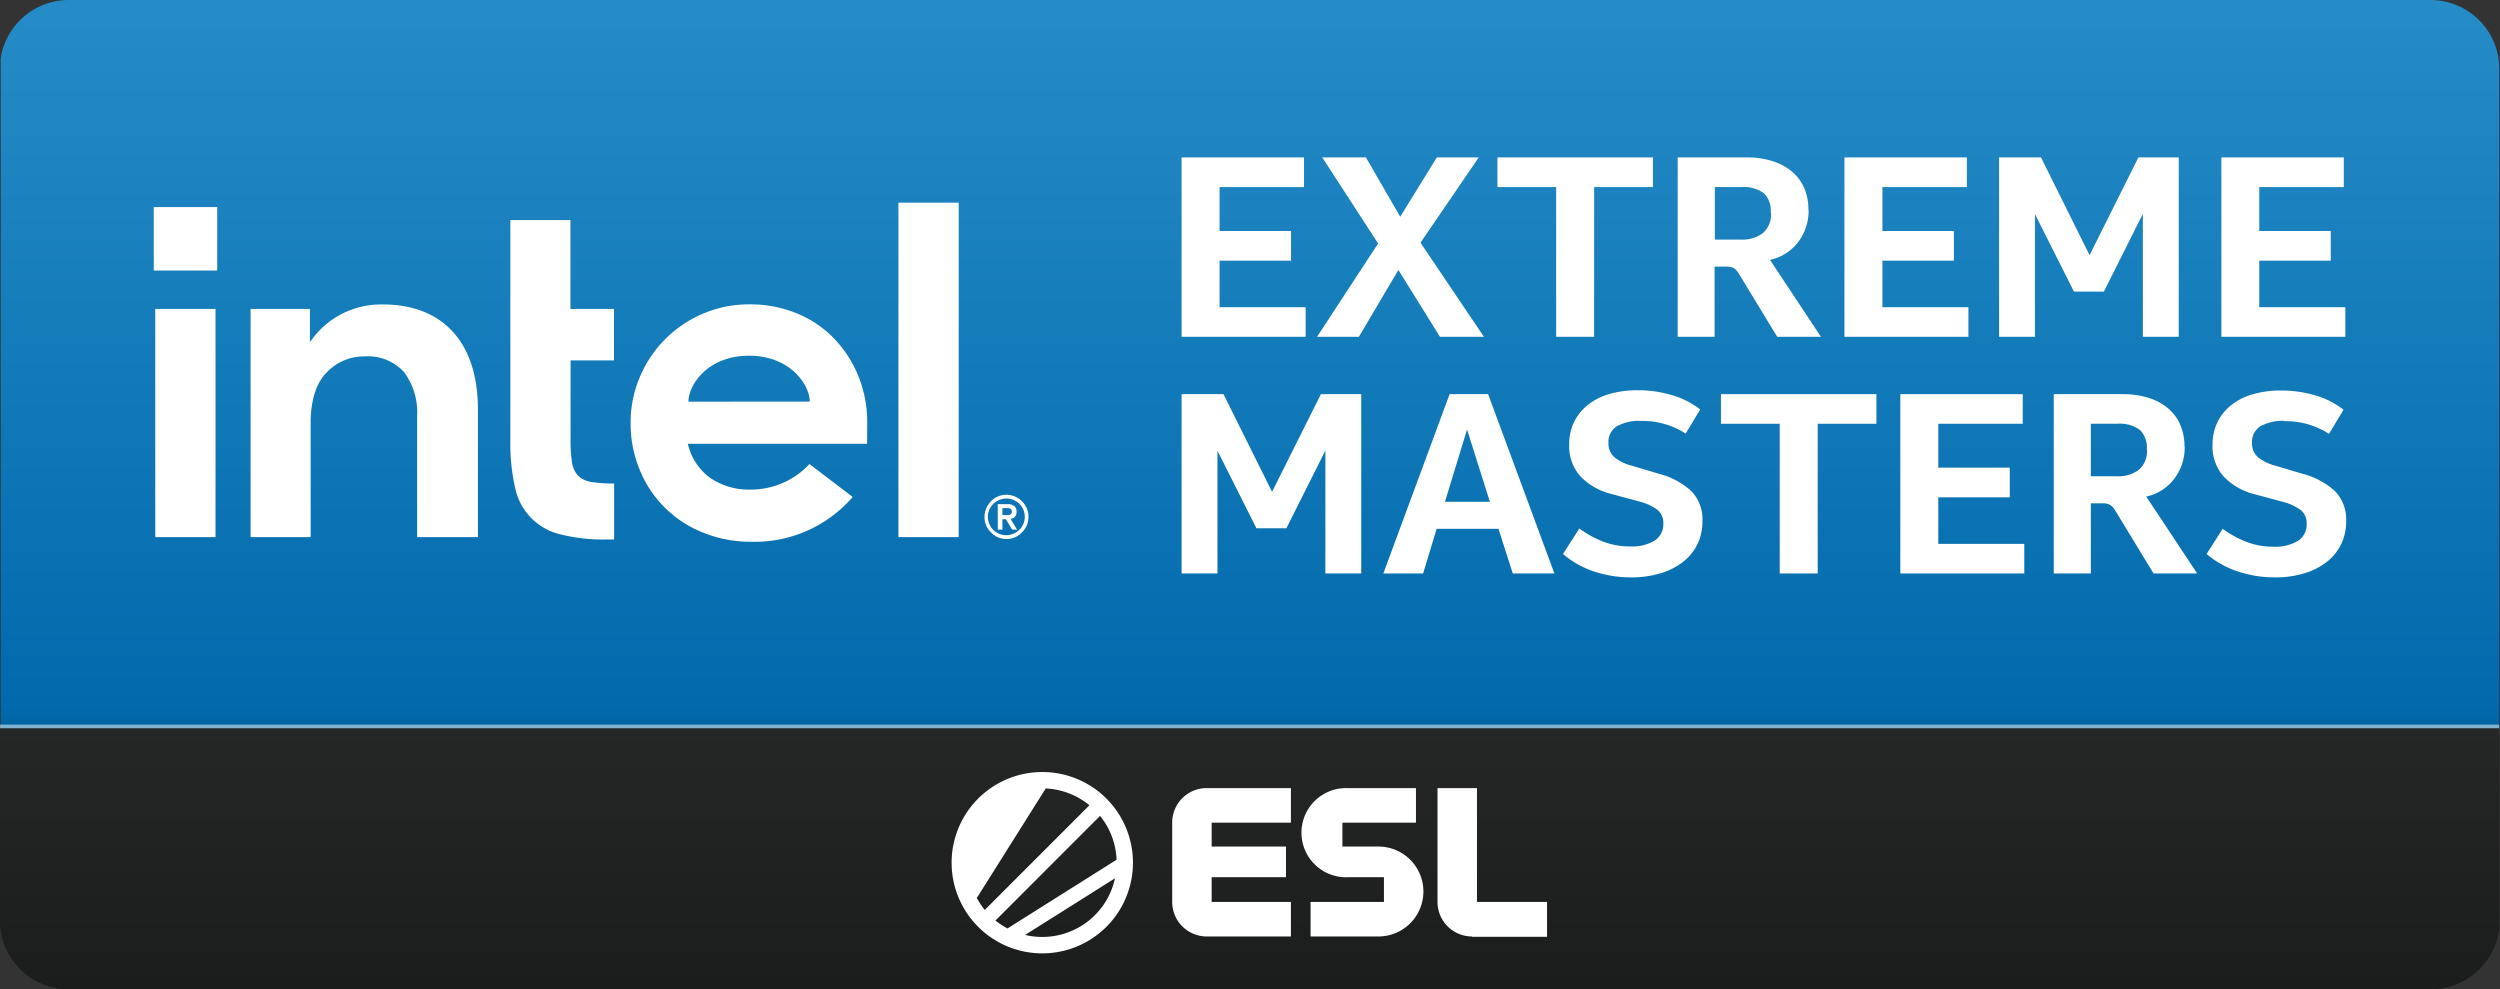 <svg xmlns="http://www.w3.org/2000/svg" xmlns:xlink="http://www.w3.org/1999/xlink" viewBox="0 0 370.03 146.43"><rect x="0" y="0" width="370.03" height="146.43" fill="#333333" stroke="none"/><defs><style>.cls-1{fill:none;}.cls-2{clip-path:url(#clip-path);}.cls-3{clip-path:url(#clip-path-2);}.cls-4{fill:url(#Gradient_bez_nazwy_3);}.cls-5{opacity:0.5;}.cls-6{clip-path:url(#clip-path-4);}.cls-7{fill:#fff;}.cls-8{clip-path:url(#clip-path-5);}.cls-9{fill:url(#Gradient_bez_nazwy_2);}</style><clipPath id="clip-path" transform="translate(-0.02)"><rect id="SVGID" class="cls-1" width="369.96" height="146.43"/></clipPath><clipPath id="clip-path-2" transform="translate(-0.02)"><path id="SVGID-2" data-name="SVGID" class="cls-1" d="M10.12,0A10.18,10.18,0,0,0,0,10.2V108H369.94l0-95.48V10.11A10.18,10.18,0,0,0,359.86,0Z"/></clipPath><linearGradient id="Gradient_bez_nazwy_3" x1="-226.99" y1="242.29" x2="-226.55" y2="242.29" gradientTransform="matrix(0, 246, 246, 0, -59419.12, 55839.45)" gradientUnits="userSpaceOnUse"><stop offset="0" stop-color="#268cc7"/><stop offset="0.96" stop-color="#016aac"/><stop offset="0.99" stop-color="#0063a0"/><stop offset="1" stop-color="#0063a0"/></linearGradient><clipPath id="clip-path-4" transform="translate(-0.02)"><rect id="SVGID-4" data-name="SVGID" class="cls-1" x="0.02" y="107.25" width="369.94" height="1.5"/></clipPath><clipPath id="clip-path-5" transform="translate(-0.02)"><path id="SVGID-5" data-name="SVGID" class="cls-1" d="M0,107.79v28.44a10.19,10.19,0,0,0,10,10.2H360a10.19,10.19,0,0,0,10-10.2l0-28.44Z"/></clipPath><linearGradient id="Gradient_bez_nazwy_2" x1="-227.89" y1="242.3" x2="-227.45" y2="242.3" gradientTransform="matrix(0, 88, 88, 0, -21137.52, 20162.01)" gradientUnits="userSpaceOnUse"><stop offset="0" stop-color="#252726"/><stop offset="1" stop-color="#1a1d1c"/></linearGradient></defs><g id="Ebene_2" data-name="Ebene 2"><g id="_2020" data-name="2020"><g class="cls-2"><g class="cls-3"><rect class="cls-4" x="0.1" width="369.94" height="108.01"/></g><g class="cls-2"><g class="cls-5"><g class="cls-6"><rect class="cls-7" y="107.25" width="369.94" height="1.5"/></g></g></g><g class="cls-8"><rect class="cls-9" y="107.79" width="369.94" height="38.64"/></g><g class="cls-2"><polygon class="cls-7" points="180.51 38.58 180.51 45.47 193.25 45.47 193.25 49.85 174.89 49.85 174.89 23.3 193.01 23.3 193.01 27.69 180.51 27.69 180.51 34.19 191.09 34.19 191.09 38.58 180.51 38.58"/><polygon class="cls-7" points="194.94 49.85 203.98 36.04 195.71 23.3 202.17 23.3 207.25 32.08 212.67 23.3 218.87 23.3 210.25 35.92 219.64 49.85 213.13 49.85 206.98 39.96 201.13 49.85 194.94 49.85"/><polygon class="cls-7" points="235.95 27.69 235.95 49.85 230.33 49.85 230.33 27.69 221.64 27.69 221.64 23.3 244.65 23.3 244.65 27.69 235.95 27.69"/><path class="cls-7" d="M267.71,31.08a7.6,7.6,0,0,1-1.54,4.75A7.09,7.09,0,0,1,262,38.46l7.54,11.39h-6.47l-5.61-9.23a2.76,2.76,0,0,0-.81-.93,2.43,2.43,0,0,0-1.19-.23h-1.66V49.85h-5.46V23.3h10.2a12.46,12.46,0,0,1,3.8.54,8.41,8.41,0,0,1,2.89,1.54,6.8,6.8,0,0,1,1.83,2.44,8.1,8.1,0,0,1,.63,3.26m-5.58.42a3.66,3.66,0,0,0-1-2.89,5,5,0,0,0-3.34-.92h-3.93v7.77h3.81a5,5,0,0,0,3.35-1,3.7,3.7,0,0,0,1.15-3" transform="translate(-0.02)"/><polygon class="cls-7" points="278.62 38.58 278.62 45.47 291.35 45.47 291.35 49.85 273 49.85 273 23.3 291.12 23.3 291.12 27.69 278.62 27.69 278.62 34.19 289.2 34.19 289.2 38.58 278.62 38.58"/><polygon class="cls-7" points="301.2 31.69 301.2 49.85 295.89 49.85 295.89 23.3 302.09 23.3 309.28 37.77 316.51 23.3 322.48 23.3 322.48 49.85 317.17 49.85 317.17 31.65 311.4 43.16 306.97 43.16 301.2 31.69"/><polygon class="cls-7" points="334.4 38.58 334.4 45.47 347.14 45.47 347.14 49.85 328.79 49.85 328.79 23.3 346.91 23.3 346.91 27.69 334.4 27.69 334.4 34.19 344.98 34.19 344.98 38.58 334.4 38.58"/><polygon class="cls-7" points="180.2 66.72 180.2 84.88 174.89 84.88 174.89 58.34 181.09 58.34 188.28 72.8 195.51 58.34 201.48 58.34 201.48 84.88 196.17 84.88 196.17 66.69 190.4 78.19 185.97 78.19 180.2 66.72"/><path class="cls-7" d="M221.81,78.27h-9.15l-2,6.61h-5.89l9.81-26.54h5.7l9.81,26.54h-6.16Zm-7.92-4h6.65l-3.38-10.7Z" transform="translate(-0.02)"/><path class="cls-7" d="M242.9,62.3a6.64,6.64,0,0,0-3.56.79,2.7,2.7,0,0,0-1.25,2.48,2.65,2.65,0,0,0,.9,2.12,6.81,6.81,0,0,0,2.52,1.23l4,1.19a11.34,11.34,0,0,1,4.87,2.6A6,6,0,0,1,252,77.15a7.65,7.65,0,0,1-.77,3.46,7.53,7.53,0,0,1-2.18,2.62,10,10,0,0,1-3.35,1.65,14.77,14.77,0,0,1-4.28.58,17.22,17.22,0,0,1-5.39-.85A13.84,13.84,0,0,1,231.36,82l2.42-3.77a15.75,15.75,0,0,0,3.54,1.94,11,11,0,0,0,4,.71,6.49,6.49,0,0,0,3.58-.85,2.85,2.85,0,0,0,1.31-2.57,2.45,2.45,0,0,0-.87-2,7.75,7.75,0,0,0-2.56-1.2l-4.27-1.15a9.45,9.45,0,0,1-4.58-2.62,6.68,6.68,0,0,1-1.65-4.69,7.48,7.48,0,0,1,.75-3.39,7.27,7.27,0,0,1,2.08-2.53,9.17,9.17,0,0,1,3.19-1.58,14.83,14.83,0,0,1,4.14-.54,17.49,17.49,0,0,1,5.06.73,12.15,12.15,0,0,1,4.17,2.12l-2.15,3.57a11.72,11.72,0,0,0-6.58-1.88" transform="translate(-0.02)"/><polygon class="cls-7" points="269.04 62.72 269.04 84.88 263.42 84.88 263.42 62.72 254.72 62.72 254.72 58.34 277.73 58.34 277.73 62.72 269.04 62.72"/><polygon class="cls-7" points="286.89 73.61 286.89 80.5 299.62 80.5 299.62 84.88 281.27 84.88 281.27 58.34 299.39 58.34 299.39 62.72 286.89 62.72 286.89 69.22 297.47 69.22 297.47 73.61 286.89 73.61"/><path class="cls-7" d="M323.38,66.11a7.6,7.6,0,0,1-1.54,4.75,7.06,7.06,0,0,1-4.15,2.64l7.54,11.38h-6.46l-5.62-9.23a2.62,2.62,0,0,0-.81-.92,2.32,2.32,0,0,0-1.19-.23h-1.66V84.88H304V58.34h10.2a12.52,12.52,0,0,1,3.81.54,8.34,8.34,0,0,1,2.88,1.53,6.53,6.53,0,0,1,1.83,2.45,8,8,0,0,1,.63,3.25m-5.58.42a3.65,3.65,0,0,0-1-2.88,5,5,0,0,0-3.35-.93h-3.93v7.77h3.81a5,5,0,0,0,3.35-1,3.69,3.69,0,0,0,1.15-3" transform="translate(-0.02)"/><path class="cls-7" d="M338.16,62.3a6.64,6.64,0,0,0-3.56.79,2.7,2.7,0,0,0-1.25,2.48,2.65,2.65,0,0,0,.9,2.12,6.81,6.81,0,0,0,2.52,1.23l4,1.19a11.34,11.34,0,0,1,4.87,2.6,6,6,0,0,1,1.64,4.44,7.65,7.65,0,0,1-.77,3.46,7.53,7.53,0,0,1-2.18,2.62A10,10,0,0,1,341,84.88a14.77,14.77,0,0,1-4.28.58,17.22,17.22,0,0,1-5.39-.85A13.84,13.84,0,0,1,326.62,82L329,78.27a15.75,15.75,0,0,0,3.54,1.94,11,11,0,0,0,4,.71,6.49,6.49,0,0,0,3.58-.85,2.85,2.85,0,0,0,1.31-2.57,2.45,2.45,0,0,0-.87-2,7.75,7.75,0,0,0-2.56-1.2l-4.27-1.15a9.45,9.45,0,0,1-4.58-2.62,6.68,6.68,0,0,1-1.65-4.69,7.48,7.48,0,0,1,.75-3.39,7.27,7.27,0,0,1,2.08-2.53,9.17,9.17,0,0,1,3.19-1.58,14.83,14.83,0,0,1,4.14-.54,17.49,17.49,0,0,1,5.06.73,12.15,12.15,0,0,1,4.17,2.12l-2.15,3.57a11.69,11.69,0,0,0-6.58-1.88" transform="translate(-0.02)"/><path class="cls-7" d="M173.52,121.76a5.1,5.1,0,0,1,5.11-5.11h12.46v5.11H179.36v3.54h11v4.54h-11v3.66h11.73v5.11H178.63a5.11,5.11,0,0,1-5.11-5.11ZM210.7,132h0A6.66,6.66,0,0,0,204,125.3h-5.29v-3.54h10.89v-5.11H199.51a6.6,6.6,0,1,0,0,13.19h5.35v3.66H194v5.11H204A6.66,6.66,0,0,0,210.7,132m7.2,6.66H229V133.5H218.63V116.65h-5.84V133.5a5.11,5.11,0,0,0,5.11,5.11m-50.19-10.93a13.42,13.42,0,1,1-13.41-13.41,13.41,13.41,0,0,1,13.41,13.41m-21.93,7,15.49-15.49a11,11,0,0,0-6.47-2.49l-10.2,16.21a11.12,11.12,0,0,0,1.18,1.77m3.36,2.74,16.15-10.17a11,11,0,0,0-2.45-6.49l-15.48,15.49a11.16,11.16,0,0,0,1.78,1.17M165.05,130l-13.3,8.38a11,11,0,0,0,13.3-8.38" transform="translate(-0.02)"/></g></g><rect class="cls-7" x="22.76" y="30.65" width="9.39" height="9.39"/><path class="cls-7" d="M31.92,79.5V45.73H23V79.5Zm59,.35V71.57a22.63,22.63,0,0,1-3.22-.21,3.73,3.73,0,0,1-2.09-.93,3.66,3.66,0,0,1-.93-2,21.73,21.73,0,0,1-.21-3.26V53.34H90.9V45.73H84.45V32.57H75.56V65.22a29.11,29.11,0,0,0,.71,7A8.9,8.9,0,0,0,83,79.1a26,26,0,0,0,6.79.75Zm51-.35V30H133V79.5ZM67,49.06c-2.46-2.67-6-4-10.35-4a13,13,0,0,0-5.84,1.3A12.57,12.57,0,0,0,46.37,50l-.48.62V45.73H37.11V79.5H46V62.76c0-.21,0-.41,0-.61.09-3.15.88-5.51,2.35-7A7.62,7.62,0,0,1,54,52.75a7.2,7.2,0,0,1,5.83,2.33,9.94,9.94,0,0,1,1.93,6.48h0v.07h0V79.5h9V60.33C70.7,55.52,69.45,51.72,67,49.06Zm61.38,13.49a18.2,18.2,0,0,0-1.29-6.83,17.61,17.61,0,0,0-3.58-5.58A16.17,16.17,0,0,0,118,46.4a18.07,18.07,0,0,0-7.07-1.35,17.19,17.19,0,0,0-6.86,1.38,17.55,17.55,0,0,0-9.33,9.33,17.16,17.16,0,0,0-1.38,6.86,17.87,17.87,0,0,0,1.32,6.86A16.74,16.74,0,0,0,104,78.8a18.63,18.63,0,0,0,7.23,1.39,19.18,19.18,0,0,0,15-6.63l-6.4-4.88a11.78,11.78,0,0,1-8.56,3.78,10.17,10.17,0,0,1-6.14-1.73A8.55,8.55,0,0,1,101.91,66l-.09-.31h26.54Zm-26.46-3.1c0-2.47,2.83-6.79,8.95-6.8s9,4.32,9,6.79Z" transform="translate(-0.02)"/><path class="cls-7" d="M152,75.25a3.37,3.37,0,0,0-1.75-1.76,3.28,3.28,0,0,0-2.56,0A3.37,3.37,0,0,0,146,75.25a3.05,3.05,0,0,0-.26,1.28,3.09,3.09,0,0,0,.26,1.28,3.37,3.37,0,0,0,.71,1,3.15,3.15,0,0,0,1,.71,3.28,3.28,0,0,0,2.56,0,3.15,3.15,0,0,0,1-.71,3.37,3.37,0,0,0,.71-1,3.09,3.09,0,0,0,.26-1.28A3.05,3.05,0,0,0,152,75.25Zm-.53,2.33A2.69,2.69,0,0,1,150,79a2.62,2.62,0,0,1-2.1,0,2.69,2.69,0,0,1-1.45-1.44,2.76,2.76,0,0,1,0-2.11A2.69,2.69,0,0,1,147.94,74a2.73,2.73,0,0,1,2.1,0,2.69,2.69,0,0,1,1.45,1.44,2.76,2.76,0,0,1,0,2.11Zm-1.88-.79a1,1,0,0,0,.64-.29,1,1,0,0,0,.25-.74,1,1,0,0,0-.32-.84,1.42,1.42,0,0,0-1-.3h-1.46v3.77h.69V76.85h.51l.94,1.54h.72Zm-.37-.54h-.83V75.21h.83a.72.72,0,0,1,.29.06.45.45,0,0,1,.2.16.57.57,0,0,1,0,.58.45.45,0,0,1-.2.16A1,1,0,0,1,149.24,76.25Z" transform="translate(-0.02)"/></g></g></svg>